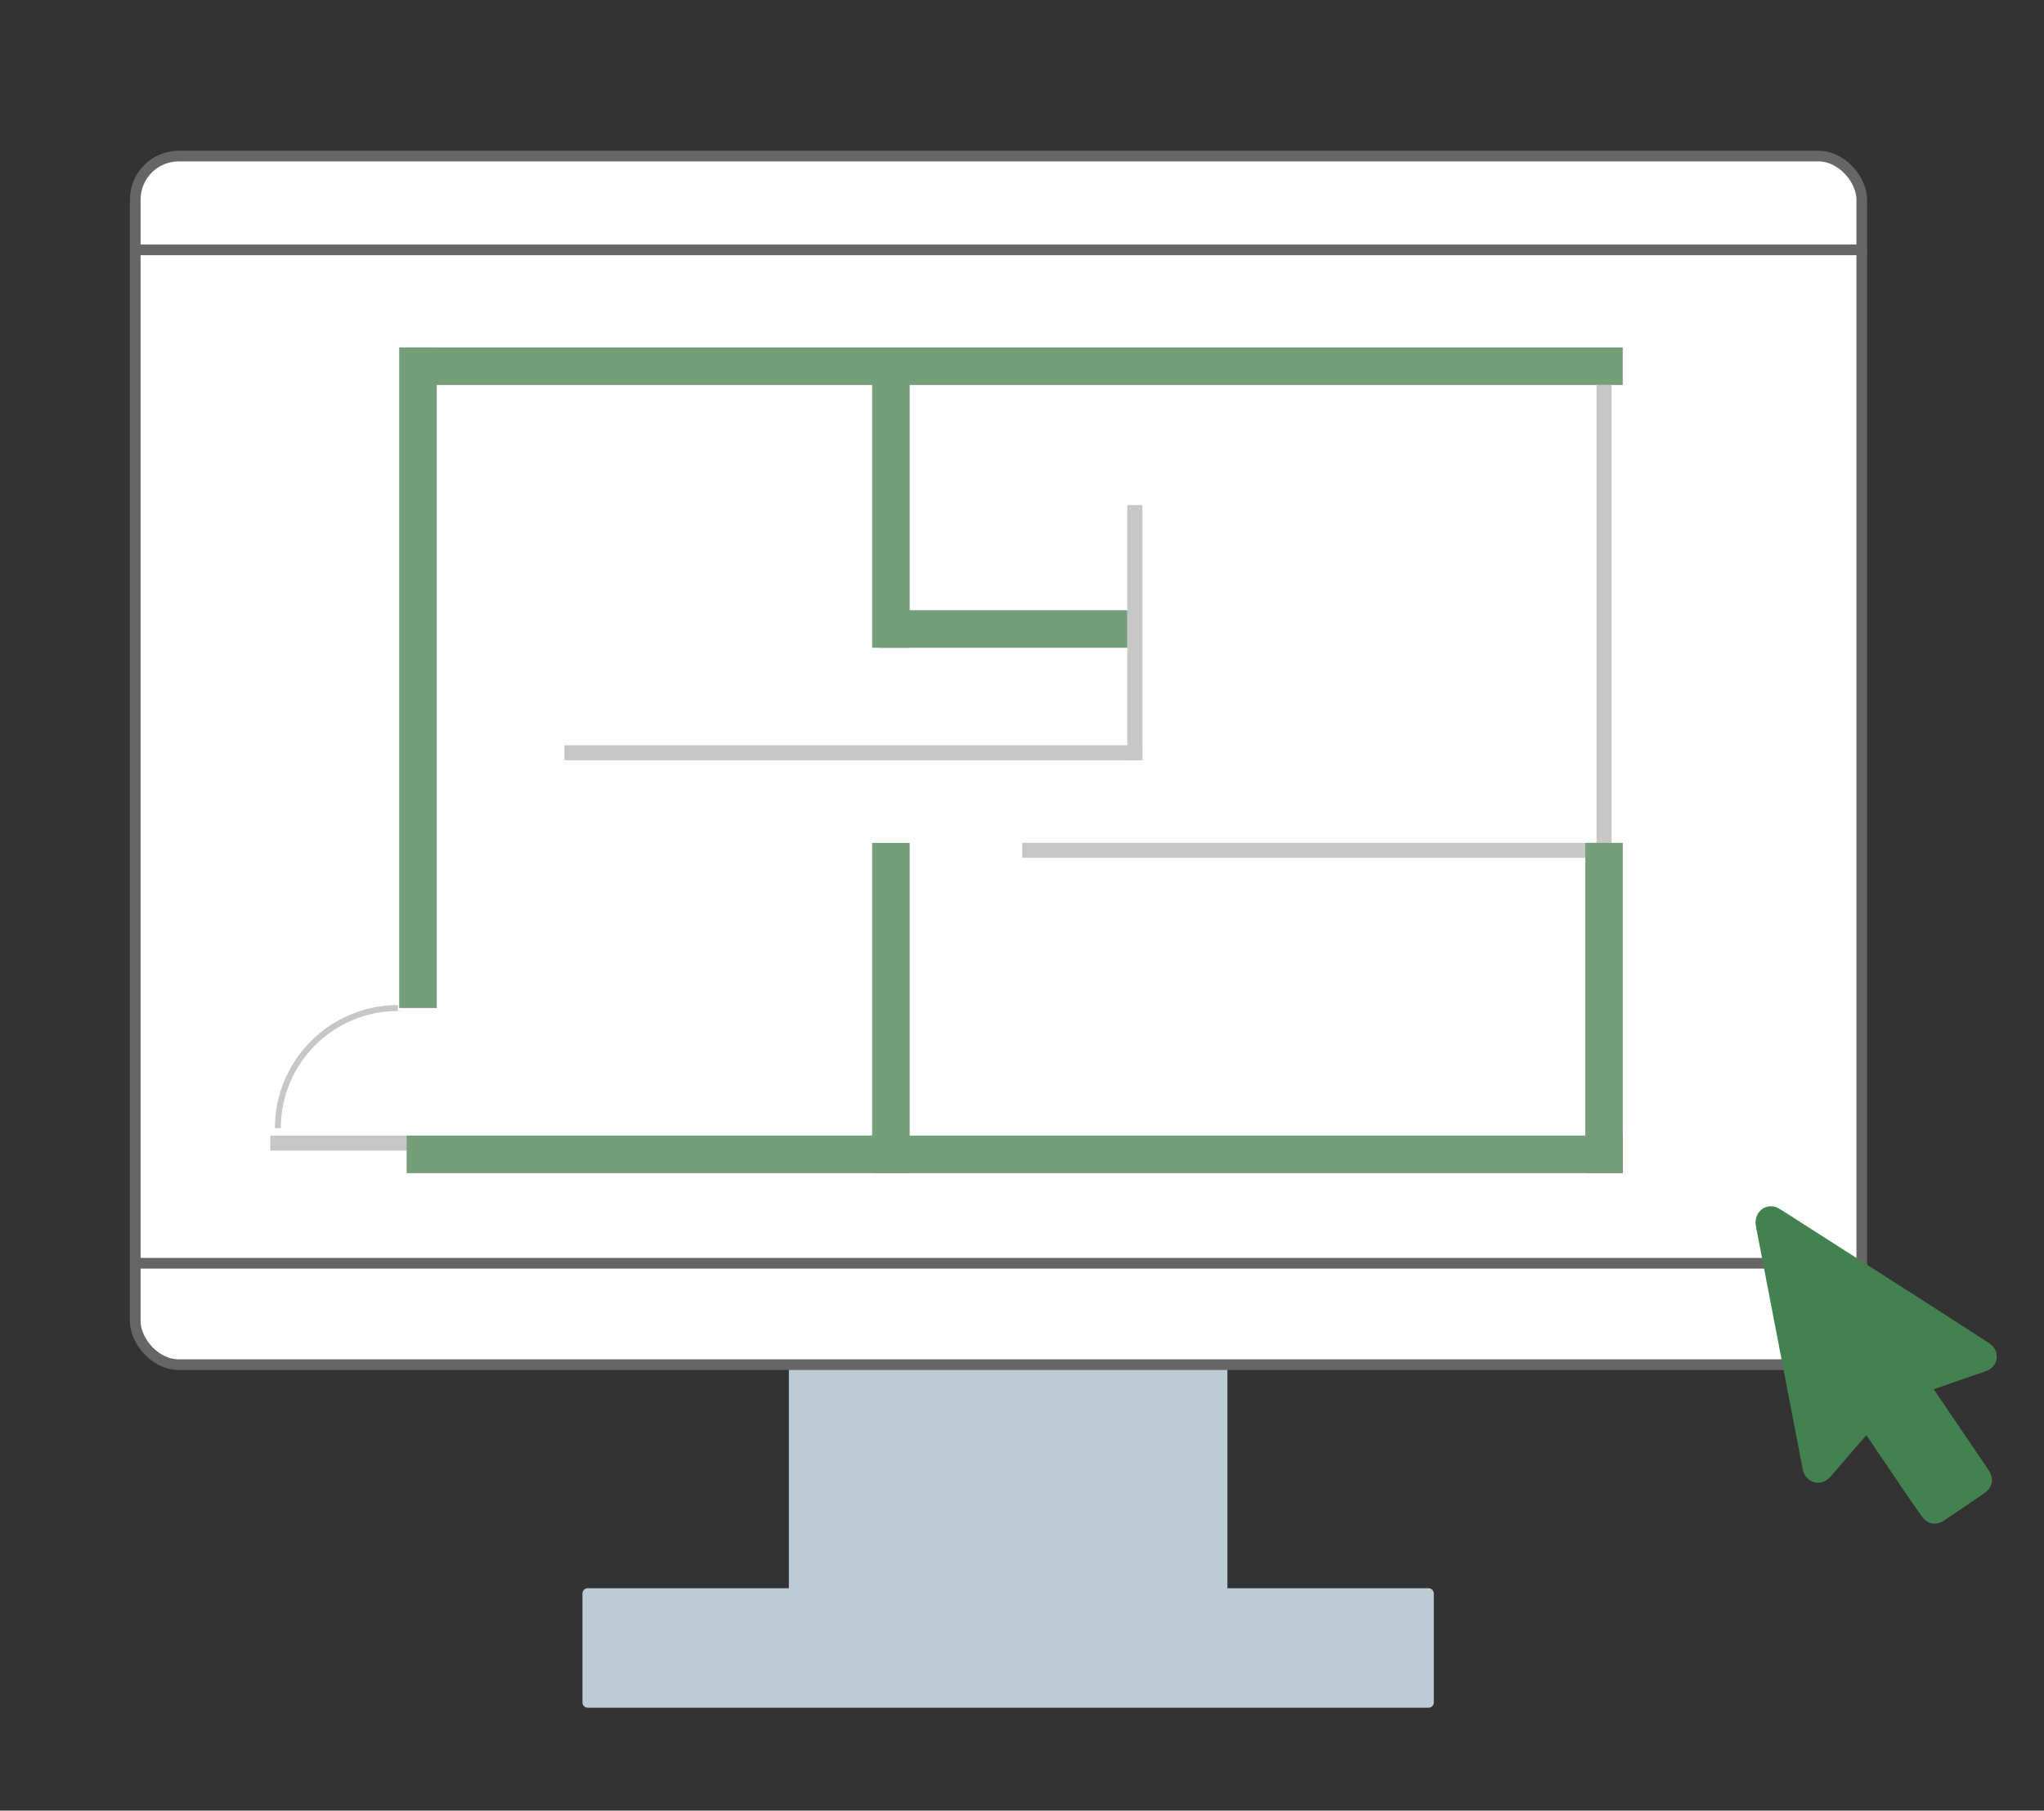 <?xml version="1.0" encoding="UTF-8"?>
<svg xmlns="http://www.w3.org/2000/svg" id="Layer1" viewBox="0 0 345 305.61">
  <rect x="0" y="0" width="345" height="305.61" fill="#333333" stroke="none"/>
  <defs>
    <style>
      .cls-1 {
        fill: #bdccd4;
        stroke: #bdccd4;
      }

      .cls-1, .cls-2 {
        stroke-width: 1.8px;
      }

      .cls-1, .cls-2, .cls-3 {
        stroke-linecap: round;
        stroke-linejoin: round;
      }

      .cls-2 {
        fill: #fff;
        stroke: #666;
      }

      .cls-4 {
        fill: #c7c7c7;
      }

      .cls-5 {
        fill: #759f7a;
      }

      .cls-3 {
        fill: #438250;
        stroke: #438250;
        stroke-width: 1.89px;
      }

      .cls-6 {
        fill: none;
        stroke: #c7c7c7;
        stroke-miterlimit: 10;
      }
    </style>
  </defs>
  <rect class="cls-1" x="134.05" y="220.19" width="72.22" height="53.21"></rect>
  <rect class="cls-2" x="22.83" y="26.34" width="291.41" height="203.99" rx="7.34" ry="7.34"></rect>
  <line class="cls-2" x1="22.83" y1="42.17" x2="314.24" y2="42.17"></line>
  <line class="cls-2" x1="22.83" y1="213.22" x2="314.24" y2="213.22"></line>
  <rect class="cls-1" x="99.21" y="268.97" width="141.9" height="18.37"></rect>
  <path class="cls-3" d="M326.18,256.18c-.41-.07-.74-.38-1.02-.77-1.92-2.67-3.73-5.41-5.58-8.13-1.39-2.04-2.78-4.08-4.15-6.14-.25-.37-.4-.38-.69-.04-2.11,2.46-4.22,4.9-6.34,7.35-.25,.29-.51,.58-.88,.73-1.02,.42-2.05-.14-2.3-1.31-.3-1.4-.55-2.82-.82-4.22-1.57-8.14-3.13-16.28-4.7-24.42-.78-4.03-1.56-8.06-2.33-12.09-.07-.36-.15-.72-.09-1.09,.18-1.25,1.43-1.9,2.51-1.25,1.43,.86,2.82,1.79,4.22,2.68,6.83,4.37,13.66,8.73,20.49,13.1,3.5,2.24,6.98,4.5,10.47,6.75,.2,.13,.39,.26,.56,.41,.88,.8,.71,2.16-.37,2.67-.56,.26-1.16,.43-1.74,.63-2.63,.91-5.26,1.83-7.9,2.74-.6,.21-.6,.23-.25,.74,3.07,4.52,6.13,9.03,9.2,13.55,.13,.19,.26,.39,.39,.58,.67,1.04,.55,1.89-.47,2.6-2.26,1.57-4.55,3.1-6.83,4.64-.38,.26-.81,.4-1.37,.29Z"></path>
  <rect class="cls-4" x="45.63" y="191.68" width="24.07" height="2.53"></rect>
  <path class="cls-6" d="M67.17,170.14c-11.2,0-20.27,9.08-20.27,20.27"></path>
  <g>
    <rect class="cls-5" x="68.65" y="58.64" width="205.26" height="6.34" transform="translate(342.55 123.62) rotate(180)"></rect>
    <rect class="cls-5" x="68.65" y="191.68" width="205.26" height="6.34" transform="translate(342.55 389.69) rotate(180)"></rect>
    <rect class="cls-5" x="14.8" y="111.22" width="111.5" height="6.34" transform="translate(184.94 43.84) rotate(90)"></rect>
    <rect class="cls-5" x="122.5" y="166.97" width="55.75" height="6.34" transform="translate(320.51 19.77) rotate(90)"></rect>
    <rect class="cls-5" x="126.3" y="82.08" width="48.15" height="6.34" transform="translate(235.62 -65.12) rotate(90)"></rect>
    <rect class="cls-5" x="148.47" y="102.99" width="41.81" height="6.34"></rect>
    <rect class="cls-4" x="172.54" y="142.26" width="97.56" height="2.53"></rect>
    <rect class="cls-4" x="95.26" y="125.79" width="97.56" height="2.53"></rect>
    <rect class="cls-4" x="170.01" y="105.52" width="43.08" height="2.53" transform="translate(84.76 298.34) rotate(-90)"></rect>
    <rect class="cls-4" x="231.46" y="102.99" width="78.55" height="2.53" transform="translate(166.48 374.99) rotate(-90)"></rect>
    <rect class="cls-5" x="242.86" y="166.97" width="55.75" height="6.34" transform="translate(440.88 -100.6) rotate(90)"></rect>
  </g>
</svg>
